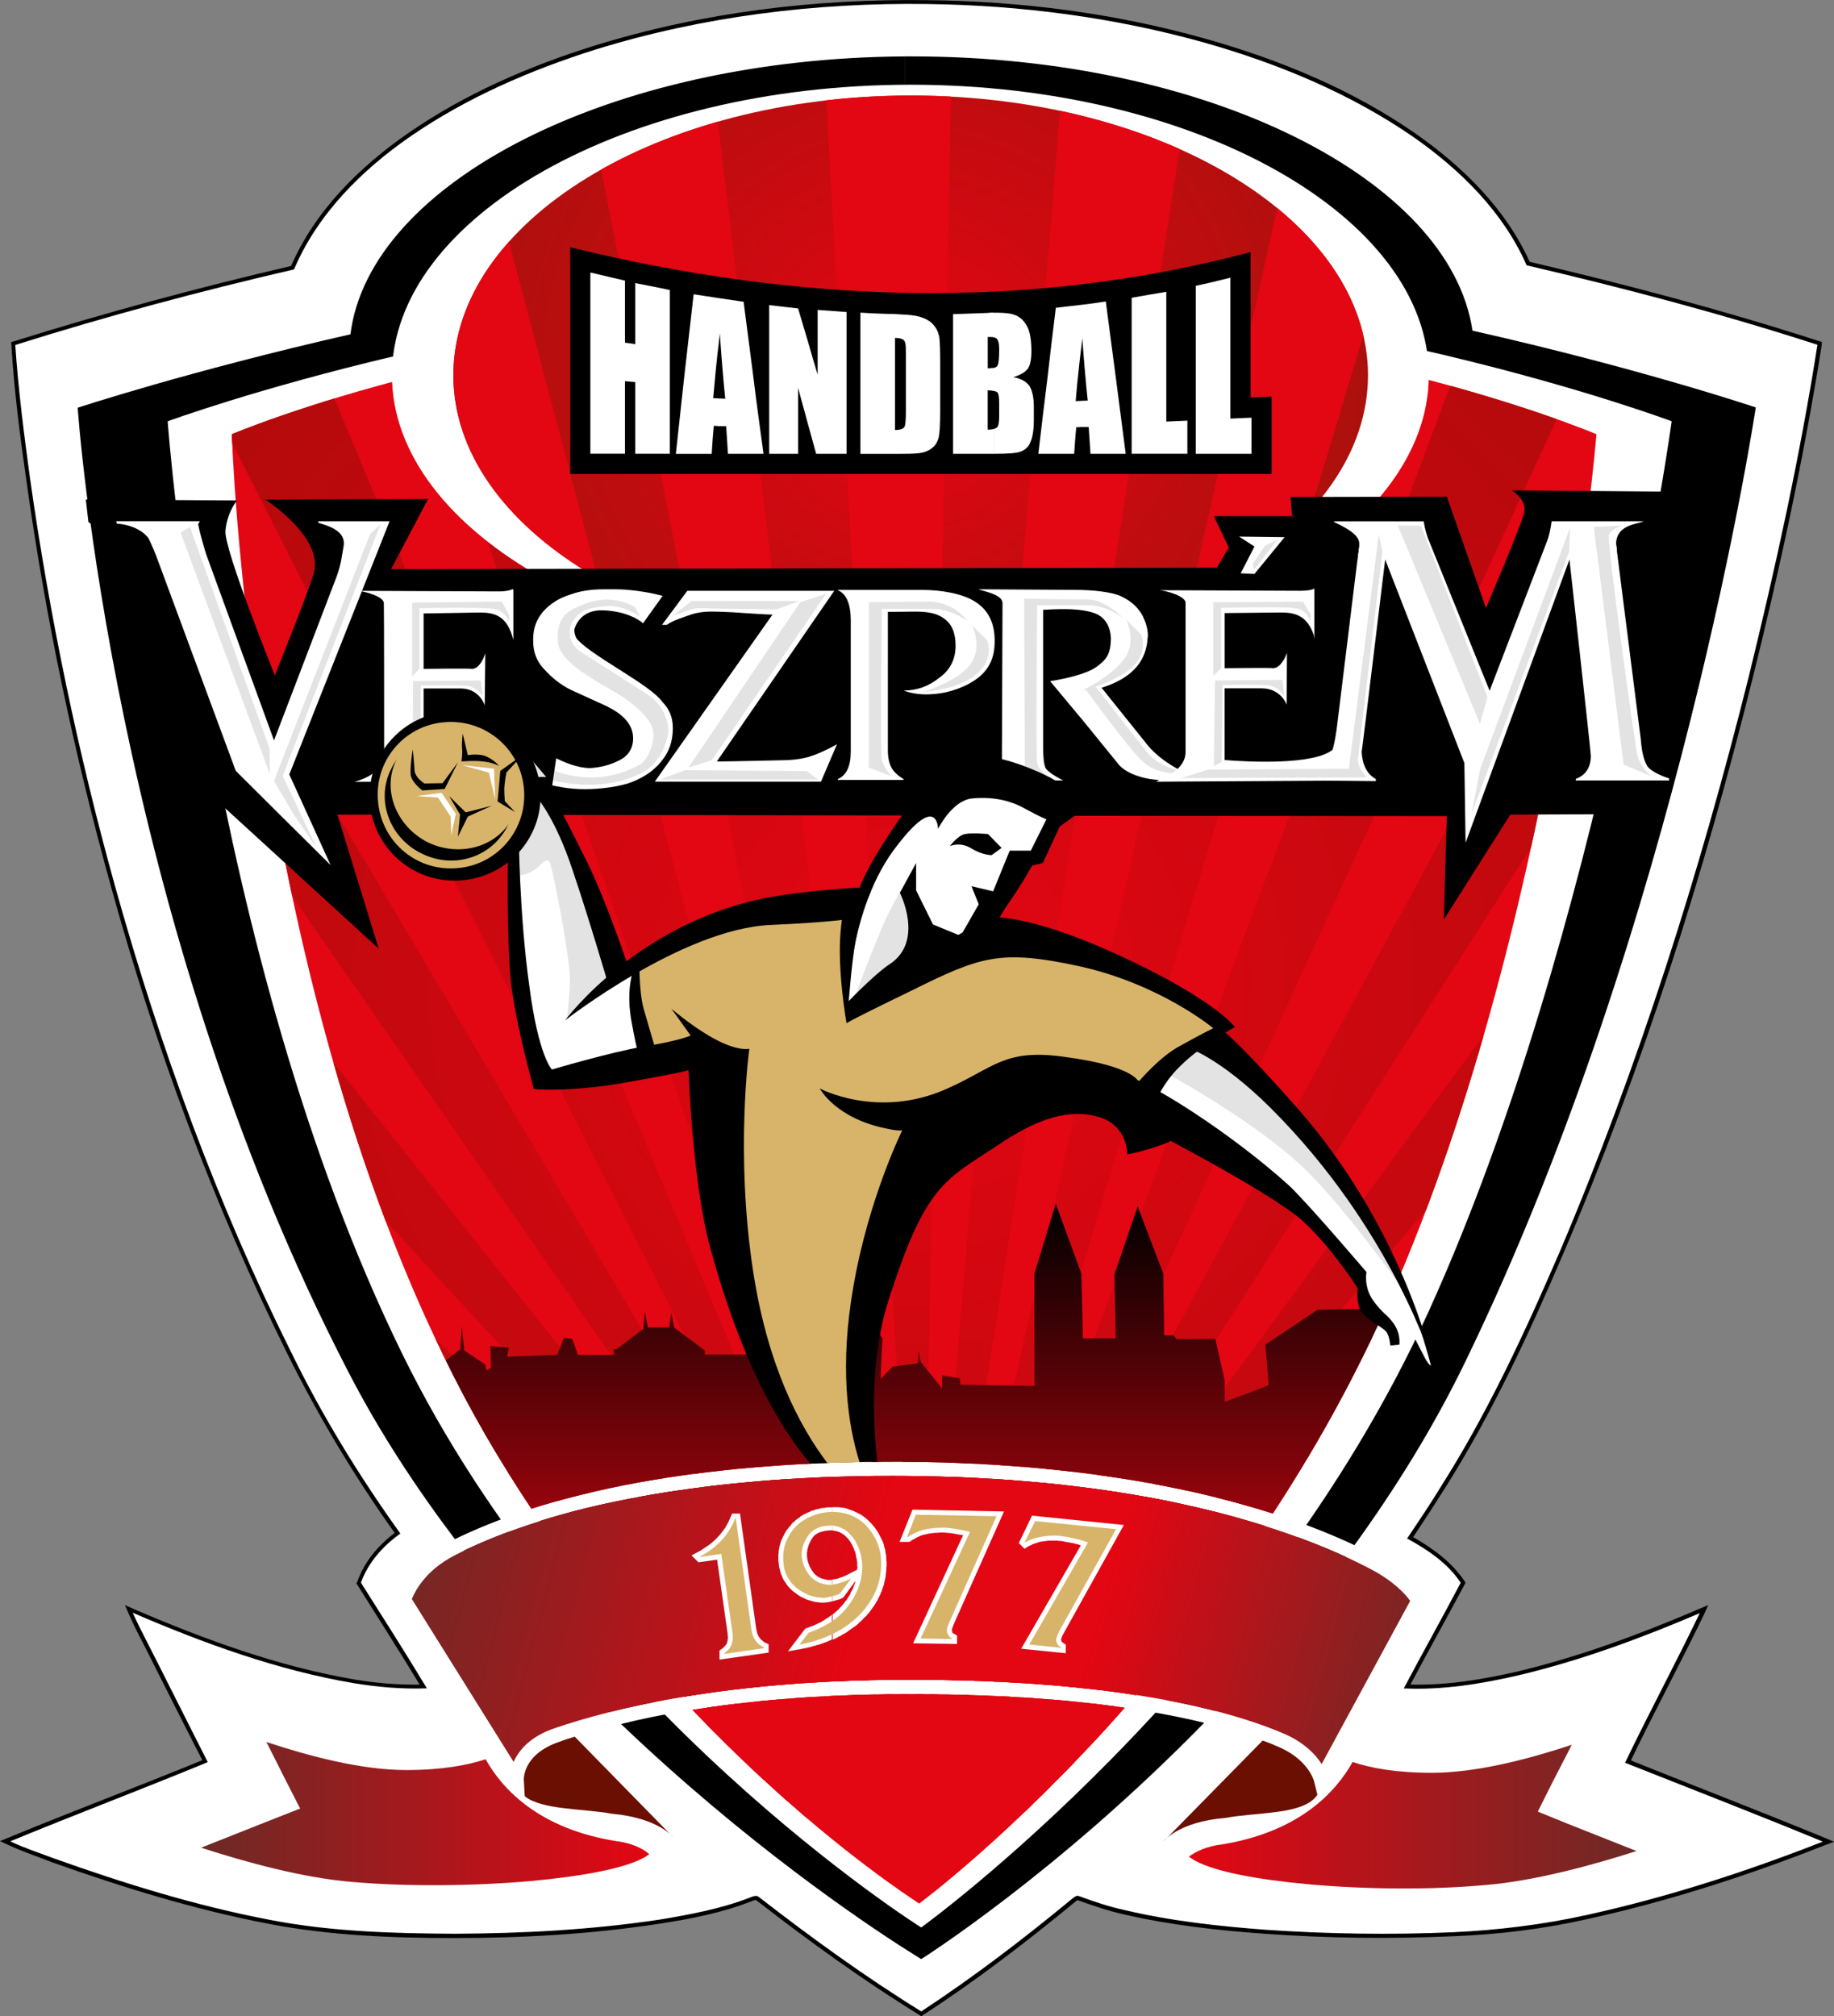 <svg xmlns="http://www.w3.org/2000/svg" xmlns:xlink="http://www.w3.org/1999/xlink" id="R&#xC8;teg_1" x="0px" y="0px" viewBox="0 0 438.62 482.21" style="enable-background:new 0 0 438.62 482.21;" xml:space="preserve"><rect x="0" y="0" width="438.62" height="482.21" fill="#808080" stroke="none"/><style type="text/css">	.st0{fill-rule:evenodd;clip-rule:evenodd;}	.st1{fill:#FFFFFF;}	.st2{fill-rule:evenodd;clip-rule:evenodd;fill:url(#SVGID_1_);}	.st3{fill-rule:evenodd;clip-rule:evenodd;fill:url(#SVGID_00000146468672198120343000000016216815568013687994_);}	.st4{fill-rule:evenodd;clip-rule:evenodd;fill:#FFFFFF;}	.st5{clip-path:url(#SVGID_00000062191314147654615830000014841608238039035778_);}	.st6{fill-rule:evenodd;clip-rule:evenodd;fill:url(#SVGID_00000182487009908707947560000010934908316367091355_);}	.st7{fill-rule:evenodd;clip-rule:evenodd;fill:url(#SVGID_00000141455679711054073350000007669855862972309691_);}	.st8{clip-path:url(#SVGID_00000098907325735374662010000010503960502896168350_);}	.st9{fill-rule:evenodd;clip-rule:evenodd;fill:#E30613;}	.st10{fill-rule:evenodd;clip-rule:evenodd;fill:#E3E3E3;}	.st11{fill-rule:evenodd;clip-rule:evenodd;fill:#6B0F02;}	.st12{fill-rule:evenodd;clip-rule:evenodd;fill:url(#SVGID_00000092438284546297774360000012571266904554434734_);}	.st13{fill-rule:evenodd;clip-rule:evenodd;fill:#D7B46A;}</style><g>	<path class="st0" d="M337.32,402.87c8.71,0.22,17.35-1.22,25.78-3.17c14.76-3.53,29.09-8.86,43.06-14.83l2.38-1.01l-1.08,2.38  c-5.62,11.66-11.81,23.11-17.42,34.78c15.41,6.19,30.96,12.17,46.37,18.5l2.23,0.94l-2.3,0.86c-18.43,7.27-37.37,13.39-56.74,17.64  c-10.51,2.38-21.24,3.67-31.97,4.1c-14.98,0.65-29.95,0.5-44.86-0.58c-11.45-0.79-22.9-2.09-34.13-4.68  c-3.74-0.86-7.34-2.09-10.94-3.38c-0.14,0.07-0.43,0.29-0.58,0.43c-11.66,9.58-23.62,18.79-36.29,27l-0.5,0.36l-0.5-0.36  c-13.46-8.28-26.28-17.57-38.81-27.29l-0.07-0.07h-0.07c-0.14-0.22-0.79,0.07-1.01,0.14c-7.06,2.81-14.54,4.25-21.96,5.4  c-16.27,2.52-32.76,3.46-49.18,3.46c-14.83,0-29.74-0.58-44.35-3.38c-17.71-3.38-34.99-8.71-51.98-14.76  c-3.46-1.37-6.98-2.52-10.37-4.1L0,440.31l2.09-0.86c15.34-6.34,30.89-12.17,46.3-18.5c-4.75-9.22-9.36-18.43-14.04-27.72  c-1.22-2.3-2.45-4.68-3.46-7.06l-1.01-2.3l2.3,1.01c16.92,7.27,34.42,13.68,52.63,16.78c5.18,0.86,10.37,1.3,15.55,1.22  c-4.82-7.99-9.86-15.84-14.83-23.76l-0.29-0.43l0.22-0.43c1.66-4.75,4.97-8.64,8.93-11.66c-9.65-13.54-18.22-27.86-25.63-42.77  c-17.64-35.64-31.54-73.15-42.12-111.46c-8.93-32.11-15.77-64.73-20.38-97.78c-1.51-10.58-2.88-21.24-3.53-31.97l-0.07-0.79  l0.72-0.22c21.82-6.84,43.99-12.82,66.24-18c5.76-13.25,16.34-23.69,28.08-31.82c13.54-9.36,28.8-15.98,44.5-20.88  c25.78-7.99,52.78-11.23,79.56-10.87c22.32,0.22,44.71,3.1,66.24,9.14c17.93,5.04,35.5,12.24,50.83,22.97  c11.16,7.85,21.31,17.86,27,30.46c23.26,5.47,46.37,11.59,69.12,18.94l0.79,0.22l-0.07,0.86c-4.25,26.71-9.94,53.21-16.49,79.49  c-11.66,46.94-26.28,93.24-45.36,137.81c-8.21,19.22-17.06,38.23-28.22,55.94c-2.52,3.96-5.04,7.85-7.63,11.74  c4.68,2.66,9.14,5.9,12.24,10.44l0.29,0.5l-0.29,0.5C345.96,387.03,341.57,394.87,337.32,402.87z"></path>	<path class="st1" d="M142.49,11.83c25.63-7.92,52.56-11.23,79.27-10.87c22.25,0.29,44.5,3.17,65.95,9.14  c17.86,5.04,35.28,12.24,50.54,22.82c11.16,7.85,21.31,17.86,26.86,30.53c23.4,5.47,46.66,11.59,69.55,19.01  c-4.18,26.71-10.01,53.14-16.42,79.34c-11.74,46.94-26.35,93.17-45.29,137.74c-8.28,19.15-17.06,38.16-28.22,55.8  c-2.59,4.25-5.4,8.42-8.21,12.6c4.9,2.66,9.72,5.9,12.82,10.58c-4.46,8.5-9.14,16.78-13.61,25.27c9.29,0.43,18.58-1.08,27.58-3.17  c14.83-3.53,29.23-8.86,43.2-14.83c-5.76,12.02-12.1,23.76-17.86,35.78c15.77,6.26,31.61,12.38,47.3,18.86  c-18.36,7.2-37.22,13.32-56.59,17.57c-10.44,2.3-21.1,3.6-31.82,4.1c-14.9,0.65-29.81,0.43-44.71-0.58  c-11.38-0.86-22.82-2.09-33.98-4.75c-3.67-0.79-7.27-2.02-10.8-3.31c-0.58-0.29-1.15,0.29-1.58,0.58  c-11.59,9.58-23.54,18.72-36.14,27c-13.39-8.28-26.21-17.57-38.74-27.29c-0.58-0.58-1.37-0.29-2.09,0  c-6.98,2.74-14.4,4.1-21.74,5.33c-16.27,2.45-32.69,3.31-49.03,3.38c-14.76-0.07-29.59-0.5-44.14-3.31  c-17.71-3.38-34.92-8.71-51.84-14.76c-3.46-1.3-6.98-2.45-10.3-4.03c15.7-6.48,31.54-12.46,47.23-18.94  c-4.82-9.5-9.58-19.08-14.47-28.66c-1.15-2.3-2.38-4.61-3.46-7.06c17.06,7.34,34.63,13.75,52.92,16.85  c5.76,0.94,11.59,1.44,17.42,1.22c-5.11-8.5-10.44-16.85-15.77-25.27c1.73-4.82,5.26-8.78,9.43-11.74  c-9.86-13.75-18.72-28.22-26.14-43.42c-17.71-35.57-31.39-73.08-42.05-111.24c-8.93-32.11-15.7-64.73-20.38-97.7  c-1.44-10.58-2.81-21.24-3.53-31.9c21.96-6.91,44.28-12.89,66.67-18.07c5.62-13.25,16.2-23.76,27.86-31.82  C111.74,23.28,126.94,16.73,142.49,11.83z"></path>	<linearGradient id="SVGID_1_" gradientUnits="userSpaceOnUse" x1="48.4" y1="433.738" x2="155.608" y2="433.738">		<stop offset="0" style="stop-color:#6C2A26"></stop>		<stop offset="1" style="stop-color:#E30613"></stop>	</linearGradient>	<path class="st2" d="M155.16,443.33c-1.66-1.44-4.32-2.52-7.27-2.95h-0.07c-18.86-2.88-27.72-12.53-31.68-19.66  c-4.32,1.44-10.44,2.59-19.08,2.59c-10.66,0-23.33-3.38-33.34-6.7l4.68,9.29l3.38,6.62l-6.98,2.74l-16.7,6.62  c10.66,3.46,24.48,7.27,36.36,8.21l0,0c12.38,1.08,28.37,1.01,42.34-0.22c11.81-1.08,22.03-2.88,26.93-5.47l0,0  c0.72-0.36,1.22-0.72,1.58-1.01L155.16,443.33z"></path>			<linearGradient id="SVGID_00000057843923935557423520000010207523585978604461_" gradientUnits="userSpaceOnUse" x1="284.328" y1="434.449" x2="391.392" y2="434.449">		<stop offset="0" style="stop-color:#E30613"></stop>		<stop offset="1" style="stop-color:#6C2A26"></stop>	</linearGradient>	<path style="fill-rule:evenodd;clip-rule:evenodd;fill:url(#SVGID_00000057843923935557423520000010207523585978604461_);" d="  M291.67,441.17c-2.95,0.43-5.62,1.51-7.34,2.88c0.43,0.29,0.94,0.58,1.58,1.01h0.07c4.75,2.59,14.9,4.46,26.71,5.54  c13.97,1.3,29.95,1.37,42.34,0.22h0.07c11.81-0.94,25.7-4.75,36.29-8.14l-16.7-6.62l-6.91-2.81l3.31-6.62l4.82-9.36  c-10.01,3.31-22.68,6.7-33.48,6.7c-8.57,0-14.69-1.15-18.94-2.59c-4.03,7.2-12.82,16.85-31.75,19.8H291.67z"></path>	<path class="st0" d="M216.43,349.59c24.7,0.14,45.14,2.45,61.92,5.76c20.52,3.96,35.5,9.43,45.58,14.18  c9.79-13.54,18.94-28.22,26.57-43.99c50.98-105.12,69.41-228.1,69.41-228.1s-27.79-9.36-67.75-18.36  c-5.33-36.14-63.29-65.59-133.99-65.59c-0.58,0-1.15,0-1.73,0V349.59L216.43,349.59z M216.43,466.08v-60.91h1.22  c20.52,0,37.08,1.22,50.4,3.1c7.7,1.08,14.33,2.38,19.94,3.74c-35.14,36-67.68,56.52-67.68,56.52S218.95,467.67,216.43,466.08  L216.43,466.08z M216.43,401.71v-48.67c24.41,0.14,44.71,2.45,61.27,5.62c19.8,3.89,34.27,9.14,44.21,13.68  c-10.01,13.54-20.66,25.92-31.18,36.86c-6.19-1.58-13.46-3.1-22.25-4.32c-13.46-1.87-30.24-3.17-50.83-3.17H216.43z M18.58,97.51  c0,0,8.14,121.68,64.94,230.98c7.27,14.04,15.98,27.29,25.27,39.6c9.36-4.54,23.54-9.86,44.21-13.61  c16.06-2.88,36.07-4.9,60.55-4.9c1.01,0,1.94,0,2.88,0V13.49C145.87,13.92,88.34,43.73,83.81,79.95  C45.22,88.73,18.58,97.51,18.58,97.51L18.58,97.51z M216.43,353.04v48.67c-21.53,0.07-38.88,1.73-52.63,4.03  c-6.98,1.15-13.03,2.45-18.22,3.74c-11.74-11.52-23.62-24.41-34.63-38.66c9.07-4.32,22.82-9.36,42.62-12.96  c15.91-2.88,35.64-4.9,59.98-4.9C214.56,352.97,215.5,352.97,216.43,353.04L216.43,353.04z M216.43,405.17  c-21.31,0-38.52,1.73-52.06,3.89c-5.98,1.01-11.23,2.09-15.84,3.24c29.66,28.37,57.82,47.38,67.9,53.78V405.17z"></path>	<path class="st4" d="M40.1,100.75c0,0,9.14,126.86,55.87,222.55c41.9,85.9,124.34,137.66,124.34,137.66s80.93-58.39,121.39-147.38  c41.33-91.15,58.1-212.83,58.1-212.83S316.44,69.43,220.9,69.43C125.28,69.43,40.1,100.75,40.1,100.75z"></path>	<g>		<defs>			<path id="SVGID_00000103238377541103185060000002868167749139369883_" d="M215.78,349.59c24.98,0.14,45.65,2.45,62.57,5.76    c10.01,1.94,18.65,4.25,26.06,6.62c9.43-14.4,18.43-30.31,26.35-47.66c41.26-91.01,51.05-210.46,51.05-210.46    s-67.61-28.87-163.15-28.87c-1.01,0-1.94,0-2.88,0V349.59L215.78,349.59z M215.78,452.47v-47.3c0.65,0,1.22,0,1.87,0    c20.52,0,37.08,1.22,50.4,3.1l0.94,0.14c-26.78,30.31-49.18,46.8-49.18,46.8S218.45,454.27,215.78,452.47L215.78,452.47z     M215.78,401.71v-48.74c24.7,0.14,45.22,2.45,61.92,5.69c9.43,1.87,17.71,4.03,24.77,6.26c-10.15,15.26-20.74,28.8-30.82,40.46    c-1.01-0.14-2.09-0.36-3.17-0.5c-13.46-1.87-30.24-3.17-50.83-3.17C217.01,401.71,216.43,401.71,215.78,401.71z M55.44,103.85    c0,0,3.82,124.49,50.54,220.18c6.41,13.25,13.61,25.56,21.1,36.79c7.2-2.3,15.77-4.46,25.92-6.34c16.06-2.88,36.07-4.9,60.55-4.9    c0.79,0,1.51,0,2.23,0V74.98C121.75,75.55,55.44,103.85,55.44,103.85L55.44,103.85z M215.78,352.97v48.74    c-21.24,0.07-38.38,1.8-51.98,4.03l-1.01,0.14c-11.16-11.95-22.75-25.99-33.7-42.12c6.84-2.16,14.98-4.18,24.48-5.9    c15.91-2.88,35.64-4.9,59.98-4.9C214.34,352.97,215.06,352.97,215.78,352.97L215.78,352.97z M215.78,405.17    c-20.38,0.07-37.01,1.66-50.18,3.74c22.18,23.26,41.98,37.87,50.18,43.56V405.17z"></path>		</defs>					<use xlink:href="#SVGID_00000103238377541103185060000002868167749139369883_" style="overflow:visible;fill-rule:evenodd;clip-rule:evenodd;fill:#E30613;"></use>		<clipPath id="SVGID_00000023252189562667979310000005439294920967991424_">			<use xlink:href="#SVGID_00000103238377541103185060000002868167749139369883_" style="overflow:visible;"></use>		</clipPath>		<g style="clip-path:url(#SVGID_00000023252189562667979310000005439294920967991424_);">							<radialGradient id="SVGID_00000028315530412000650280000002652290425573785008_" cx="220.176" cy="234.495" r="524.969" gradientUnits="userSpaceOnUse">				<stop offset="0" style="stop-color:#E30613"></stop>				<stop offset="1" style="stop-color:#6D1001"></stop>			</radialGradient>							<polygon style="fill-rule:evenodd;clip-rule:evenodd;fill:url(#SVGID_00000028315530412000650280000002652290425573785008_);" points="    -231.34,494.09 -234.72,460.9 220.25,430.8 676.08,443.47 673.99,476.74 220.25,430.8 673.56,380.69 676.01,413.95 220.25,430.8     662.33,318.84 669.31,351.53 220.25,430.8 642.74,259.15 654.19,290.55 220.25,430.8 615.17,202.85 630.79,232.3 220.25,430.8     580.1,150.72 599.62,177.79 220.25,430.8 538.2,103.92 561.24,128.04 220.25,430.8 490.25,63.31 516.38,84.05 220.25,430.8     437.18,29.69 465.91,46.68 220.25,430.8 379.94,3.7 410.76,16.59 220.25,430.8 319.75,-14.16 352.01,-5.73 220.25,430.8     257.62,-23.59 290.81,-19.7 220.25,430.8 194.9,-24.45 228.24,-25.1 220.25,430.8 132.55,-16.61 165.53,-21.86 220.25,430.8     71.93,-0.33 103.82,-10.05 220.25,430.8 14.04,24.15 44.35,10.18 220.25,430.8 -39.89,56.33 -11.81,38.33 220.25,430.8     -88.85,95.64 -63.5,73.97 220.25,430.8 -131.98,141.36 -109.87,116.38 220.25,430.8 -168.48,192.48 -149.98,164.69 220.25,430.8     -197.5,248.14 -183.02,218.11 220.25,430.8 -218.66,307.25 -208.44,275.5 220.25,430.8 -231.48,368.81 -225.72,335.91     220.25,430.8 -235.73,431.45 -234.58,398.11 220.25,430.8    "></polygon>							<linearGradient id="SVGID_00000093897066126751478800000006895166938708575620_" gradientUnits="userSpaceOnUse" x1="220.644" y1="287.659" x2="220.644" y2="466.939">				<stop offset="0" style="stop-color:#000000"></stop>				<stop offset="0.62" style="stop-color:#E30613"></stop>				<stop offset="1" style="stop-color:#E30613"></stop>			</linearGradient>							<polygon style="fill-rule:evenodd;clip-rule:evenodd;fill:url(#SVGID_00000093897066126751478800000006895166938708575620_);" points="    93.31,335.04 92.45,333.03 101.3,332.95 101.3,328.27 103.97,328.27 104.33,330.29 105.34,326.33 110.09,322.66 110.45,317.19     111.02,322.95 116.06,326.33 116.28,327.77 117.43,327.05 117.29,321.94 121.68,322.3 121.32,324.46 133.27,324.03     134.86,319.92 136.87,320.21 138.24,324.03 146.88,324.03 146.74,322.66 147.46,322.66 153.86,317.83 154.22,313.73     154.94,317.47 160.06,317.47 160.56,313.95 161.21,317.47 168.55,322.95 168.55,323.95 191.3,323.95 191.81,322.15     196.42,322.08 196.42,325.54 198.65,327.7 198.65,326.19 198.29,324.96 199.66,323.45 199.66,319.35 204.26,296.45     204.62,292.35 205.13,296.95 210.24,318.91 211.03,320.07 210.6,329.79 213.48,326.83 219.53,326.04 219.67,323.09     220.18,325.68 225.29,332.02 225.29,328.92 229.54,329.64 229.68,331.15 247.39,331.44 247.39,304.59 252.5,287.88     258.62,304.59 258.98,320.07 266.83,320.07 266.54,304.73 272.09,288.53 278.21,304.59 278.42,319.35 280.66,319.35     281.45,320.28 290.66,320.21 292.9,330.07 292.9,335.26 303.41,331.3 302.62,321.58 315.14,313.23 338.47,312.72 338.47,309.55     340.85,309.84 341.35,312.94 350.71,313.23 364.75,322.3 364.68,333.17 371.16,331.66 378.65,338.43 373.82,467.16 62.64,467.02     68.26,335.04    "></polygon>		</g>	</g>	<path class="st4" d="M93.74,89.74c0-37.73,55.58-69.48,124.06-69.48s123.91,31.75,123.91,69.48s-55.58,69.05-123.91,69.05  C149.26,158.79,93.74,127.47,93.74,89.74z"></path>	<g>		<defs>			<path id="SVGID_00000177446874643810214000000010196350816103301043_" d="M108.43,89.74c0-36.86,49.03-66.89,109.44-66.89    c60.34,0,109.3,30.02,109.3,66.89c0,36.79-48.96,66.6-109.3,66.6C157.46,156.34,108.43,126.53,108.43,89.74z"></path>		</defs>					<radialGradient id="SVGID_00000119080639831143298370000017367195970012707246_" cx="217.4" cy="89.595" r="128.198" gradientUnits="userSpaceOnUse">			<stop offset="0" style="stop-color:#E30613"></stop>			<stop offset="1" style="stop-color:#A2120C"></stop>		</radialGradient>					<use xlink:href="#SVGID_00000177446874643810214000000010196350816103301043_" style="overflow:visible;fill-rule:evenodd;clip-rule:evenodd;fill:url(#SVGID_00000119080639831143298370000017367195970012707246_);"></use>		<clipPath id="SVGID_00000017483060424236168720000003434323269017460153_">			<use xlink:href="#SVGID_00000177446874643810214000000010196350816103301043_" style="overflow:visible;"></use>		</clipPath>		<g style="clip-path:url(#SVGID_00000017483060424236168720000003434323269017460153_);">			<polygon class="st9" points="-231.34,494.09 -234.72,460.9 220.25,430.8 676.08,443.47 673.99,476.74 220.25,430.8     673.56,380.69 676.01,413.95 220.25,430.8 662.33,318.84 669.31,351.53 220.25,430.8 642.74,259.15 654.19,290.55 220.25,430.8     615.17,202.85 630.79,232.3 220.25,430.8 580.1,150.72 599.62,177.79 220.25,430.8 538.2,103.92 561.24,128.04 220.25,430.8     490.25,63.31 516.38,84.05 220.25,430.8 437.18,29.69 465.91,46.68 220.25,430.8 379.94,3.7 410.76,16.59 220.25,430.8     319.75,-14.16 352.01,-5.73 220.25,430.8 257.62,-23.59 290.81,-19.7 220.25,430.8 194.9,-24.45 228.24,-25.1 220.25,430.8     132.55,-16.61 165.53,-21.86 220.25,430.8 71.93,-0.33 103.82,-10.05 220.25,430.8 14.04,24.15 44.35,10.18 220.25,430.8     -39.89,56.33 -11.81,38.33 220.25,430.8 -88.85,95.64 -63.5,73.97 220.25,430.8 -131.98,141.36 -109.87,116.38 220.25,430.8     -168.48,192.48 -149.98,164.69 220.25,430.8 -197.5,248.14 -183.02,218.11 220.25,430.8 -218.66,307.25 -208.44,275.5     220.25,430.8 -231.48,368.81 -225.72,335.91 220.25,430.8 -235.73,431.45 -234.58,398.11 220.25,430.8    "></polygon>		</g>	</g>	<path class="st0" d="M20.52,119.47l36.14,0.22c0,0-2.38,2.88-2.74,7.27c-0.36,4.46,11.81,34.56,11.81,34.56s7.56-18.72,9.29-24.26  c2.59-8.78-11.59-17.78-11.59-17.78l38.95-0.14l-8.86,16.78l197.5-0.36l2.88-4.82l-3.6-7.49h19.51l-0.79,0.22l-0.36-4.82  l37.37-0.07l9.36,26.64c0,0,8.42-19.66,9.14-22.82c0.72-3.1-2.95-5.33-2.95-5.33l43.13,0.36c0,0-7.06,4.25-9.65,14.18  c-1.73,7.2,4.1,45.86,4.1,45.86s-0.36,2.45,0.86,8.5c0.5,2.95-2.74,8.5-2.74,8.5l-36.07,0.14l-15.91,25.13l0.72-24.77l-82.44-0.07  l-80.86-0.14l-102.02-0.14l9.86,32.04l-42.19-38.59c0,0-15.26-43.27-17.86-50.98c-2.59-7.78-9.36-12.46-9.36-12.46L20.52,119.47z"></path>	<path class="st4" d="M156.6,186.94l28.15-39.96c-1.15,0-3.31-0.14-6.7-0.36c-3.46-0.29-7.27-0.36-7.99-0.36  c-1.73,0-3.31,0.22-4.82,0.72c-1.37,0.5-4.32,1.37-5.76,2.45h-1.15l6.05-8.14h35.14l-28.08,40.82c3.17,0,15.12-0.29,15.41-0.29  c2.23,0,4.32-0.22,6.26-0.72c2.02-0.58,4.32-1.58,7.06-3.1l-3.82,8.93H156.6z"></path>	<path class="st4" d="M203.47,179.67v-31.25c0-3.89-1.01-6.41-3.1-7.27v-0.07h20.16c4.54,0,9.65,0.86,12.67,2.81  c3.1,1.94,4.61,4.97,4.68,9c0,0.22,0,0.36,0,0.65c0,3.53-1.22,6.41-3.89,8.5c-2.88,2.3-7.2,3.67-10.15,3.89  c-3.46,0.43-6.34-0.22-7.7-0.79c3.17,0,5.98-1.01,8.57-3.1c2.59-1.87,3.82-4.46,3.82-7.56v-0.07c0-3.02-0.86-5.11-2.66-6.41  c-1.73-1.37-4.1-1.73-6.98-1.73c-1.58,0-4.9,0.07-6.55,0.07v33.05c0,1.73,0.29,3.1,0.86,4.18c0.5,1.01,1.66,2.02,2.88,2.74v0.22  h-15.7v-0.22C202.46,185.43,203.47,183.19,203.47,179.67z"></path>	<path class="st4" d="M239.76,144.24c0-2.09-4.46-2.81-5.76-3.31l23.26,0.14c3.6,0,9,0.43,11.23,1.73c2.23,1.08,3.82,2.66,4.82,4.54  c0.72,1.51,1.22,3.1,1.22,4.68c0,0.5-0.14,0.86-0.14,1.37c-0.58,5.26-4.18,9-10.94,11.09l10.58,13.18  c2.09,2.74,5.69,5.83,13.18,8.86h-9.72c-3.1,0-8.28-1.3-10.22-4.03l-8.14-10.01l-7.99-9.58c3.31-0.5,8.71-1.66,11.16-3.46  c2.23-1.66,3.38-2.95,3.38-6.91c-0.14-2.59-1.22-4.46-3.1-5.54c-3.82-1.87-11.09-1.22-13.1-1.15v31.1c0,0.58,0,1.08,0,1.58  c0,2.38,0.14,3.96,0.5,4.97c0.36,1.22,4.32,3.17,4.32,3.17l-20.09-0.14c0,0,5.33-1.44,5.4-3.02  C239.62,181.39,239.76,145.61,239.76,144.24z"></path>	<path class="st4" d="M319.68,174.34l4.9-39.96c0.14-0.86,0.22-1.44,0.22-1.94c0.14-0.36,0.14-0.72,0.14-1.15  c0.14-0.36,0.14-0.72,0.14-1.3c0-2.38-3.96-4.1-6.05-5.18v-0.14h21.46c0.22,1.58,0.65,2.95,1.01,4.03l14.76,36.5l13.68-35.64  c0.5-1.22,0.86-2.81,1.15-4.9h22.03l-0.36,0.14c-1.58,0.58-6.19,0.86-6.26,5.26c0.07,0.36,0.22,1.01,0.22,1.87l5.69,44.86  c0.22,2.88,0.72,4.97,1.37,6.05c0.43,1.37,3.67,2.81,5.4,3.31v0.5h-22.32v-0.36c2.23-0.86,3.6-2.59,3.6-5.54  c0-1.08-5.11-46.94-5.11-46.94l-24.84,67.75l-0.29-19.08l-18.94-48.67c0,0-5.47,45.36-5.62,45.94c0.14,3.24,1.37,5.47,3.38,6.55  v0.5l-14.18-0.14v-0.36C317.3,184.35,318.89,180.24,319.68,174.34z"></path>	<polygon class="st4" points="296.71,137.11 300.02,137.26 307.22,128.47 296.35,128.33 300.02,130.71  "></polygon>	<path class="st10" d="M160.85,147.34l4.54-3.6h25.78l-5.54,2.02c0,0-17.64-0.29-18.86-0.29S160.85,147.34,160.85,147.34z"></path>	<polygon class="st10" points="197.57,142.01 191.38,144.03 164.66,183.55 170.21,181.83  "></polygon>	<polygon class="st10" points="157.82,186.43 163.8,184.2 192.96,184.42 195.7,186.43  "></polygon>	<path class="st10" d="M207.79,183.55v-39.53c0,0,10.01-0.14,14.26-0.14c6.26,0,9.36,4.68,9.36,4.68s-3.82-2.95-8.5-2.95  c-4.75,0-12.02,0-12.02,0s-0.36,34.42,0,36.14c0.5,1.8,2.23,3.89,2.23,3.89L207.79,183.55z"></path>	<path class="st10" d="M232.49,149.57c0,0,2.59,5.04-0.36,9.22c-2.95,4.18-11.38,6.7-11.38,6.7s8.14-0.36,12.74-4.25  c4.54-3.82,2.59-8.14,2.59-8.14L232.49,149.57z"></path>	<path class="st10" d="M245.09,183.48l-0.14-40.32c0,0,10.87,0.22,15.19,0.22c4.32,0,8.5,4.46,8.5,4.46s-3.82-3.1-8.64-3.1  c-4.82,0-11.95,0-11.95,0s-0.36,35.86,0,37.73c0.36,1.73,2.59,3.31,2.59,3.31L245.09,183.48z"></path>	<path class="st10" d="M269.35,148.2c0,0,2.59,5.04-0.36,9.22c-2.95,4.25-10.22,7.78-10.22,7.78s6.98-1.58,11.59-5.26  c4.54-3.82,2.59-8.14,2.59-8.14L269.35,148.2z"></path>	<path class="st10" d="M284.54,184.78c0,0-6.41-0.72-9.65-4.25c-1.73-2.02-12.82-16.27-12.82-16.27l-2.59,0.36  c0,0,10.87,15.05,13.97,17.64C277.7,186.07,284.54,184.78,284.54,184.78z"></path>	<path class="st4" d="M283.54,179.88c0,0,0-34.42,0-35.78c-0.14-1.58-4.54-2.81-6.19-2.95l33.55,0.14c1.73,0,2.95-0.22,3.31-0.5  h0.14v12.1l-0.14-1.01c-1.58-4.54-4.32-5.4-7.78-5.4c-0.22,0-13.03,0.14-13.54,0.14v13.18c0,0,11.23-0.14,11.59,0  c1.73,0,2.95-2.59,3.31-3.67l-0.07,12.38c0,0-1.37-3.89-5.98-3.89h-8.86v17.14c6.05,0.5,21.46,1.22,25.92-2.52l-0.65-1.44  l4.18,8.86l-45.86,0.29l0.86-0.5C279.43,185.64,283.54,183.55,283.54,179.88z"></path>	<polygon class="st10" points="290.16,144.03 290.16,161.67 292.03,159.79 292.03,144.96  "></polygon>	<path class="st10" d="M290.45,162.75l1.8,1.08c0,0,10.01-0.22,11.59,0.14c1.66,0.36,3.24,2.23,3.24,2.23l-0.36-3.6L290.45,162.75z"></path>	<polygon class="st10" points="290.59,162.89 290.3,183.19 292.18,182.26 292.39,163.61  "></polygon>	<polygon class="st10" points="282.53,186.07 288.86,184.06 322.7,183.84 326.81,185.93  "></polygon>	<path class="st10" d="M290.45,144.03l21.17-0.14l1.87,3.1l-0.14,1.58c0,0-0.72-2.74-3.53-3.1c-2.88-0.5-18.65-0.07-18.65-0.07  L290.45,144.03z"></path>	<polygon class="st10" points="299.95,136.25 299.59,134.88 302.62,130.42 305.5,129.12  "></polygon>	<path class="st10" d="M322.49,184.71l7.27-56.95l0.86,4.18c0,0-5.69,47.59-5.83,49.68c-0.07,2.09,2.02,4.18,2.02,4.18  L322.49,184.71z"></path>	<polygon class="st10" points="339.84,125.74 334.3,125.67 353.95,173.11 355.75,166.71  "></polygon>	<polygon class="st10" points="351.94,194.64 354.02,183.84 375.48,126.24 375.26,131.93  "></polygon>	<path class="st10" d="M381.17,126.03l7.13,56.81l6.91,2.95c0,0-2.95-1.94-3.67-5.54c-0.72-3.31-7.27-50.76-6.77-52.27  c0.36-1.44,3.31-2.3,3.31-2.3L381.17,126.03z"></path>	<path class="st4" d="M79.06,206.88c-2.66-2.59-22.68-22.54-22.68-22.54l-18.36-49.61c-0.86-2.45-1.73-4.39-2.45-5.9  c-0.86-1.37-3.46-3.31-7.63-3.6l-0.14-0.58h20.02c-0.29,0.36-0.29,0.58-0.43,0.72c0.29,1.58,1.01,4.18,1.87,7.06l16.27,44.64  l15.05-39.38c1.01-2.81,1.22-5.04,1.58-6.98c0.72-3.74-3.67-4.97-6.05-5.69v-0.36h17.06l-23.98,60.55L79.06,206.88z"></path>	<path class="st4" d="M127.51,152.88c0-2.74,0.86-4.9,2.52-6.77c1.58-1.73,3.67-3.1,6.48-3.96c2.38-0.86,4.97-1.22,7.92-1.22  c0.22,0,2.59,0,2.81,0c3.1,0,7.63,0.58,11.23,1.58l-4.68,6.55c-1.37-1.22-4.68-2.95-9.65-3.1c-4.9-0.14-6.41,3.24-6.77,4.54  c-0.07,0.86,0.36,2.23,0.86,2.59c4.18,4.32,17.28,10.66,20.23,14.83c1.58,1.58,2.45,3.67,2.45,6.05c0,0.22,0,0.36,0,0.58  c-0.07,2.88-0.94,5.33-2.66,7.42c-1.73,2.23-4.1,3.82-6.91,4.97c-2.95,1.22-7.92,1.8-11.45,1.8c-3.46,0-7.34-0.58-11.59-1.94  l-4.1-11.38c4.18,3.6,11.23,8.14,16.78,8.28c2.59-0.14,4.9-0.72,7.13-1.87c2.23-1.08,3.31-2.95,3.31-5.26  c0-3.24-2.3-5.83-6.84-7.92l-8.06-3.67c-2.45-1.22-4.54-2.88-6.41-4.97c-1.73-1.8-2.59-4.03-2.59-6.62  C127.51,153.24,127.51,153.03,127.51,152.88z"></path>	<path class="st4" d="M91.87,180.03c0,0,0-34.42-0.07-35.78c0-1.58-4.46-2.81-6.19-2.95l33.7,0.14c1.73,0,2.81-0.29,3.17-0.5h0.29  v12.1l-0.29-1.01c-1.44-4.68-4.18-5.54-7.63-5.54c-0.22,0-13.1,0.22-13.54,0.22v13.25c0,0,11.16-0.14,11.59,0  c1.73,0,2.81-2.59,3.17-3.74l-0.14,12.46c0,0-1.22-4.03-5.76-4.03h-8.86v17.14c5.98,0.58,23.04,2.45,23.04-3.46l0.22-1.87  l6.05,10.37l-45.86,0.14C84.74,186.94,92.02,185.43,91.87,180.03z"></path>	<polygon class="st10" points="98.57,144.1 98.57,161.74 100.3,159.94 100.3,145.11  "></polygon>	<path class="st10" d="M98.71,162.89l1.8,1.08c0,0,10.15-0.22,11.74,0.14c1.58,0.36,3.24,2.23,3.24,2.23l-0.5-3.6L98.71,162.89z"></path>	<polygon class="st10" points="98.78,162.96 98.71,183.34 100.51,182.33 100.66,163.75  "></polygon>	<path class="st10" d="M98.78,144.1l21.24-0.22l1.73,3.24v1.73c0,0-0.86-2.88-3.74-3.24c-2.81-0.5-18.43-0.14-18.43-0.14  L98.78,144.1z"></path>	<path class="st10" d="M153.07,147.48c0,0-3.96-2.88-8.06-2.52c-4.18,0.43-6.12,0.79-7.99,3.6c-1.73,2.74-0.36,5.83,1.58,7.13  c2.02,1.37,13.61,8.57,16.92,10.87c3.31,2.38,4.82,6.77,4.18,9.36c-0.58,2.59-2.09,6.7-6.12,8.86  c-11.38,5.98-24.91,0.86-24.91,0.86l-1.51-3.89c0,0,12.46,8.64,25.92,1.08c1.8-1.01,3.46-5.18,3.17-7.49  c-0.07-2.38-2.3-4.82-5.54-7.42c-4.68-3.67-16.85-8.5-17.28-14.4c-0.36-5.98,2.16-7.42,6.19-9c6.91-2.88,12.31,0.72,12.31,0.72  L153.07,147.48z"></path>	<polygon class="st10" points="45.43,126.03 43.2,127.39 64.51,185.07 64.51,179.16  "></polygon>	<polygon class="st10" points="88.49,127.75 65.52,186.79 70.49,195.15 75.74,202.78 67.61,185.57 91.01,125.38  "></polygon>	<path class="st11" d="M125.5,429.58c4.18,3.31,13.68,2.88,20.81,4.18c11.3,1.01,14.76,5.69,14.76,5.69l-23.62-24.12  c-1.37,0.43-2.59,0.79-3.67,1.22c-8.93,3.02-8.5,9.14-8.5,9.14L125.5,429.58z"></path>	<path class="st11" d="M315.07,429.22c-3.1,4.82-14.18,4.1-22.03,5.54c-11.38,0.94-14.83,5.69-14.83,5.69l23.76-24.19  c1.08,0.36,2.16,0.79,3.1,1.22l0,0c7.92,3.1,9.22,8.57,9.22,8.57L315.07,429.22z"></path>			<linearGradient id="SVGID_00000116222409268270290700000011065293859038381494_" gradientUnits="userSpaceOnUse" x1="94.592" y1="361.407" x2="337.844" y2="426.587">		<stop offset="0" style="stop-color:#6C2A26"></stop>		<stop offset="0.45" style="stop-color:#E30613"></stop>		<stop offset="0.67" style="stop-color:#E30613"></stop>		<stop offset="1" style="stop-color:#6C2A26"></stop>	</linearGradient>	<path style="fill-rule:evenodd;clip-rule:evenodd;fill:url(#SVGID_00000116222409268270290700000011065293859038381494_);" d="  M108.58,372.05L108.58,372.05c-6.91,3.6-9.36,8.57-10.08,10.37l24.34,38.95c1.22-2.74,3.89-6.05,9.79-8.06  c6.98-2.38,17.21-5.26,31.18-7.56c13.97-2.3,31.75-4.03,53.86-4.03c20.59,0,37.37,1.3,50.83,3.17c18,2.52,30.1,6.19,37.87,9.43l0,0  c5.26,2.09,8.21,5.18,9.72,7.56l21.17-39.02c-1.01-1.44-3.82-4.68-9.5-7.63l0,0c-9.72-5.11-25.92-11.81-50.04-16.56  c-17.21-3.31-38.45-5.69-64.15-5.69c-24.34,0-44.06,2.02-59.98,4.9C131.98,361.75,117.58,367.37,108.58,372.05z"></path>	<polygon class="st4" points="173.95,390.19 171.5,372.99 167.04,373.63 165.38,371.98 167.54,370.83 168.19,370.39 168.84,369.96   169.49,369.53 170.06,369.1 170.64,368.59 171.14,368.16 171.65,367.59 172.15,367.08 172.58,366.51 173.02,365.93 173.45,365.35   173.81,364.71 174.17,364.06 174.46,363.41 175.1,361.97 176.98,361.97 180.86,389.55 180.94,389.91 181.01,390.19 181.08,390.48   181.15,390.77 181.3,390.99 181.37,391.27 181.51,391.49 181.66,391.63 181.8,391.85 181.94,392.07 182.16,392.21 182.3,392.35   182.52,392.5 182.66,392.64 182.88,392.79 183.82,393.22 183.82,395.23 172.08,396.89 172.08,394.73 172.87,394.15 173.09,393.94   173.3,393.72 173.45,393.58 173.59,393.36 173.74,393.22 173.81,393.07 173.88,392.86 173.95,392.64 174.02,392.35 174.02,392.07   174.1,391.78 174.1,391.42 174.02,391.06 174.02,390.63  "></polygon>	<path class="st13" d="M175.1,389.98l-2.59-18.36l-5.04,0.72l-0.14-0.07c4.1-2.09,6.91-5.11,8.5-9.14h0.14l3.74,26.64  c0.36,2.09,1.3,3.46,2.95,4.18v0.22l-9.36,1.37v-0.22c0.79-0.65,1.44-1.22,1.66-2.09C175.25,392.43,175.39,391.35,175.1,389.98z"></path>	<path class="st4" d="M199.01,386.23l0.14-0.14l0.36-0.29l0.36-0.29l0.29-0.29l0.36-0.29l0.29-0.36l0.29-0.29l0.29-0.36l0.29-0.29  l0.29-0.36l0.22-0.36l0.29-0.29l0.22-0.36l0.22-0.36l0.22-0.36l0.22-0.36l0.14-0.43l0.22-0.36l0.22-0.36l0.14-0.43l0.14-0.36  l0.14-0.36l0.14-0.36l0.07-0.36l0.07-0.14l-2.95,4.03l-0.5,0.22l-0.22,0.14l-0.22,0.07l-0.22,0.07l-0.29,0.07l-0.22,0.07  l-0.29,0.07l-0.22,0.07l-0.29,0.07l-0.22,0.07l0,0v-5.18l0,0l0.29-0.07l0.22-0.07h0.29l0.29-0.07l0.29-0.07l0.22-0.07l0.29-0.14  l0.29-0.07l0.22-0.07l0.29-0.14l0.29-0.07l0.22-0.14l0.29-0.14l0.29-0.14l2.23-1.15v-0.22l0.07-0.36l-0.07-0.36v-0.36v-0.29v-0.29  l-0.07-0.22v-0.29l-0.07-0.29l-0.07-0.22l-0.07-0.29v-0.22l-0.07-0.29l-0.07-0.22l-0.07-0.29l-0.07-0.22l-0.14-0.22l-0.07-0.29  l-0.07-0.22l-0.14-0.22l-0.07-0.22l-0.14-0.22l-0.07-0.22l-0.14-0.22l-0.14-0.22l-0.14-0.22l-0.14-0.22l-0.14-0.14l-0.14-0.22  l-0.14-0.22l-0.22-0.14l-0.14-0.14l-0.14-0.22l-0.22-0.14l-0.14-0.14l-0.14-0.14l-0.22-0.07l-0.14-0.14l-0.22-0.14l-0.22-0.07  l-0.22-0.14l-0.22-0.07l-0.22-0.07l-0.22-0.07l-0.22-0.07h-0.22l-0.22-0.07h-0.22l-0.14-0.07v-5.54h0.65h0.65l0.72,0.07l0.65,0.07  l0.65,0.14l0.58,0.22l0.65,0.22l0.58,0.22l0.58,0.29l0.58,0.29l0.58,0.29l0.5,0.36l0.5,0.36l0.5,0.43l0.5,0.5l0.5,0.5l0.36,0.43  l0.43,0.5l0.36,0.5l0.36,0.58l0.29,0.5l0.29,0.58l0.29,0.58l0.29,0.58l0.22,0.58l0.14,0.65l0.22,0.65l0.07,0.65l0.14,0.65  l0.07,0.65v0.72l0.07,0.36v0.29v0.36v0.36l-0.07,0.29v0.36v0.36l-0.07,0.29v0.36l-0.07,0.29v0.36l-0.07,0.36l-0.07,0.29l-0.07,0.36  l-0.07,0.29l-0.07,0.36l-0.07,0.29l-0.07,0.29l-0.14,0.36l-0.07,0.29l-0.14,0.29l-0.07,0.36l-0.14,0.29l-0.14,0.29l-0.14,0.36  l-0.14,0.29l-0.14,0.29l-0.14,0.29l-0.14,0.29l-0.14,0.29l-0.22,0.29l-0.14,0.29l-0.36,0.58l-0.36,0.5l-0.43,0.58l-0.36,0.5  l-0.43,0.5l-0.43,0.5l-0.5,0.43l-0.43,0.5l-0.5,0.43l-0.5,0.5l-0.5,0.43l-0.58,0.36l-0.58,0.43l-0.5,0.36l-0.58,0.43l-0.65,0.36  l-0.29,0.14l-0.29,0.22l-0.29,0.14l-0.36,0.14l-0.29,0.22l-0.29,0.14l-0.36,0.14l-0.29,0.14l-0.14,0.07V386.23z M192.6,389.47  l0.86-0.29l0.5-0.22l0.5-0.14l0.43-0.22l0.5-0.22l0.43-0.22l0.5-0.22l0.43-0.29l0.43-0.22l0.36-0.29l0.43-0.22l0.36-0.29l0.43-0.29  l0.22-0.14v5.9l-0.14,0.07l-0.36,0.14l-0.29,0.14l-0.29,0.14l-0.36,0.14l-0.29,0.07l-0.36,0.14l-0.29,0.14l-0.29,0.07l-0.36,0.14  l-0.29,0.07l-0.36,0.07l-0.29,0.14l-0.36,0.07l-0.29,0.07l-0.36,0.14l-0.29,0.07l-0.36,0.07l-0.29,0.07l-0.36,0.07l-0.29,0.07  l-0.36,0.07l-0.29,0.07l-3.31,0.58L192.6,389.47L192.6,389.47z M199.01,382.99h-0.29l-0.22,0.07l-0.29,0.07l-0.29,0.07h-0.29  l-0.36,0.07h-0.58h-0.5l-0.5-0.07l-0.5-0.07l-0.5-0.07l-0.43-0.14l-0.5-0.14l-0.5-0.14l-0.43-0.14l-0.43-0.22l-0.43-0.22l-0.5-0.22  l-0.43-0.29l-0.43-0.29l-0.36-0.29l-0.43-0.29l-0.43-0.36l-0.36-0.36l-0.36-0.36l-0.36-0.43l-0.29-0.43l-0.29-0.43l-0.29-0.43  l-0.22-0.43l-0.22-0.5l-0.22-0.5l-0.14-0.5l-0.14-0.58l-0.14-0.5l-0.07-0.58l-0.07-0.58l-0.07-0.5v-0.5v-0.43v-0.43l0.07-0.43  v-0.43l0.07-0.43l0.07-0.36l0.07-0.43l0.14-0.43l0.07-0.36l0.14-0.36l0.14-0.43l0.22-0.36l0.14-0.36l0.22-0.36l0.14-0.36l0.22-0.36  l0.22-0.36l0.22-0.29l0.29-0.36l0.22-0.29l0.29-0.29l0.22-0.36l0.29-0.29l0.29-0.22l0.29-0.29l0.36-0.29l0.29-0.22l0.36-0.22  l0.29-0.29l0.36-0.22l0.36-0.22l0.36-0.14l0.36-0.22l0.36-0.14l0.36-0.14l0.36-0.22l0.36-0.07l0.43-0.14l0.36-0.14l0.36-0.07  l0.36-0.07l0.43-0.14l0.36-0.07h0.43l0.36-0.07l0.43-0.07h0.36h0.72h0.07V366h-0.07h-0.22h-0.22h-0.29l-0.36,0.07h-0.29l-0.36,0.07  l-0.29,0.07l-0.29,0.07l-0.29,0.07l-0.22,0.07l-0.29,0.14l-0.22,0.07l-0.22,0.14l-0.22,0.14l-0.22,0.14l-0.14,0.14l-0.22,0.22  l-0.14,0.14l-0.14,0.22l-0.14,0.14l-0.14,0.29l-0.14,0.22l-0.14,0.29l-0.14,0.22l-0.07,0.29l-0.14,0.22l-0.07,0.29l-0.07,0.22  l-0.07,0.22l-0.07,0.29l-0.07,0.22v0.29l-0.07,0.22v0.29v0.29v0.29v0.29l0.07,0.22v0.29l0.07,0.29l0.07,0.29l0.07,0.22l0.07,0.29  l0.14,0.22l0.07,0.29l0.14,0.29l0.14,0.22l0.14,0.29l0.14,0.22l0.14,0.22l0.22,0.29l0.14,0.22l0.22,0.22l0.22,0.22l0.22,0.14  l0.22,0.22l0.22,0.14l0.29,0.14l0.22,0.07l0.22,0.14l0.29,0.07l0.29,0.07l0.29,0.07l0.29,0.07l0.29,0.07h0.36h0.36h0.22h0.22  V382.99z"></path>	<path class="st13" d="M193.39,390.48c2.81-1.01,5.26-2.3,7.27-4.03c1.94-1.73,3.31-3.74,4.32-5.98c0.94-2.09,1.3-4.32,1.22-6.48  c-0.14-1.66-0.5-3.1-1.15-4.46c-0.58-1.37-1.58-2.59-2.66-3.46c-1.3-0.86-2.74-1.37-4.25-1.22c-2.16,0.14-3.67,0.86-4.75,2.23  c-1.01,1.44-1.66,2.95-1.66,4.68c0,0.14,0,0.22,0,0.36c0.14,1.73,0.79,3.31,2.02,4.82c1.37,1.44,2.95,2.09,5.18,2.09  c1.58-0.29,3.02-0.72,4.68-1.58l-2.74,3.67c-1.01,0.5-2.23,0.72-3.67,1.01c-2.52,0-4.68-0.79-6.7-2.38  c-1.94-1.58-3.1-3.82-3.17-6.62c-0.14-2.23,0.36-4.1,1.37-5.83c0.94-1.73,2.3-3.1,4.03-4.03c1.73-1.01,3.6-1.51,5.54-1.66  c3.6-0.22,6.41,0.86,8.78,3.1c2.16,2.38,3.53,5.04,3.67,8.5c0.14,3.46-0.65,6.7-2.45,9.5c-1.73,2.88-4.18,5.18-7.27,7.06  c-3.1,1.8-6.41,2.95-9.79,3.53L193.39,390.48z"></path>	<polygon class="st4" points="228.24,366.79 227.81,366.72 227.45,366.65 227.09,366.65 226.73,366.58 226.37,366.58 226.01,366.51   225.65,366.51 225.36,366.51 224.71,366.51 224.14,366.58 223.56,366.58 223.06,366.65 222.48,366.72 221.98,366.79 221.47,366.94   221.04,367.01 220.54,367.15 220.1,367.3 219.67,367.51 219.31,367.66 218.95,367.87 218.59,368.09 218.16,368.31 217.51,368.74   215.14,368.74 218.23,361.03 240.12,361.47 228.02,388.61 227.95,388.83 227.88,389.04 227.81,389.19 227.74,389.4 227.66,389.55   227.66,389.76 227.66,389.91 227.66,389.91 227.66,390.05 227.74,390.19 227.74,390.34 227.81,390.48 227.88,390.55 227.95,390.63   228.1,390.7 228.89,391.13 228.89,393.15 218.38,393 230.33,367.15 229.9,367.08 229.46,367.01 229.03,366.94 228.6,366.87  "></polygon>	<path class="st13" d="M220.18,391.85l11.81-25.49c-2.59-0.65-4.82-1.01-6.62-1.01c-3.46,0-6.12,0.72-8.21,2.23h-0.22l2.09-5.33  l19.3,0.36l-11.38,25.56c-0.22,0.58-0.5,1.22-0.5,1.8c0.14,0.86,0.5,1.51,1.22,1.87v0.14L220.18,391.85z"></path>	<polygon class="st4" points="255.67,368.88 255.24,368.81 254.88,368.74 254.52,368.67 254.16,368.59 253.8,368.52 253.44,368.52   252.86,368.45 252.36,368.45 251.78,368.45 251.21,368.45 250.7,368.45 250.2,368.52 249.7,368.59 249.19,368.67 248.69,368.74   248.26,368.88 247.82,369.03 247.39,369.17 246.96,369.31 246.6,369.53 246.17,369.67 245.02,370.39 243.65,369.03 246.82,362.47   268.78,364.71 254.3,390.77 254.23,390.91 254.09,391.13 254.02,391.35 253.94,391.56 253.87,391.78 253.8,391.92 253.8,392.07   253.8,392.14 253.8,392.28 253.87,392.43 253.87,392.57 253.94,392.64 254.02,392.71 254.09,392.79 254.88,393.29 254.88,395.38   244.22,394.3 258.48,369.6 258.12,369.46 257.69,369.31 257.26,369.24 256.82,369.1 256.46,369.03 256.03,368.95  "></polygon>	<path class="st13" d="M246.17,393.29l14.04-24.41c-2.45-0.86-4.68-1.3-6.62-1.58c-3.31-0.22-6.19,0.29-8.42,1.58l-0.07-0.07  l2.45-5.04l19.37,1.94l-13.68,24.55c-0.29,0.58-0.5,1.22-0.65,1.73c0,0.86,0.36,1.58,1.15,1.94v0.14L246.17,393.29z"></path>	<path class="st4" d="M122.26,204.65c0,0,0.94,19.37,2.95,32.4c1.94,12.89,5.26,20.3,5.26,20.3s22.61-1.08,28.87-3.46  c6.19-2.38,10.73-1.01,10.73-1.01s4.46,32.83,9.86,52.2c5.54,19.3,16.42,39.89,19.44,44.21c0.14,0.14,0.29,0.36,0.36,0.5  c2.45-0.07,4.9-0.14,7.42-0.22c-2.38-9.86-3.74-24.62,1.73-41.18c10.01-30.1,31.03-46.87,44.06-46.87c13.1,0,20.38,9.86,20.38,9.86  l7.63-1.44c0,0,20.81,9.22,29.3,18.36c8.42,9.07,15.34,16.63,15.34,16.63s-0.36,5.26,2.09,7.78c2.3,2.59,6.12,4.18,6.26,6.12  c0.29,2.09,2.02,2.38,2.02,2.38l0.72-4.46c0,0,3.31,6.55,4.18,8.14c0.86,1.58,1.37,1.73,1.37,1.73s-7.42-30.17-22.32-47.59  c-14.9-17.35-29.81-30.67-29.81-30.67l2.3-3.1c0,0-29.66-18.14-42.98-20.88c-13.32-2.59-15.05-2.81-15.05-2.81l6.05-7.92l5.04-7.63  l3.6-0.72l4.54-11.59c0,0-16.13-6.91-22.18-5.04c-6.05,1.8-11.23,5.11-11.23,5.11s-5.33,4.75-8.21,9.29  c-2.81,4.54-6.26,13.39-6.26,13.39s-11.88-2.81-28.15,2.52c-16.34,5.26-29.95,13.54-29.95,13.54s-5.4-18.58-8.86-24.98  c-3.46-6.34-9.36-17.28-9.36-17.28s-1.73,6.62-3.24,8.5C124.7,200.47,122.26,204.65,122.26,204.65z"></path>	<path class="st13" d="M151.42,230.57c0,0,0.14,5.62,1.51,11.02s4.68,12.1,4.68,12.1l14.18,0.94c0,0,1.87,36.14,6.26,55.01  c4.25,18,12.67,33.34,17.5,40.32c4.1-0.14,8.42-0.29,12.89-0.36c-3.17-15.98-5.83-43.42,7.99-60.77  c17.57-22.32,43.7-30.96,50.18-26.93c6.41,3.96,7.56,1.37,7.56,1.37s3.96-6.41,8.28-9.86c4.39-3.6,10.08-6.05,10.08-6.05  s2.09-1.37-1.58-3.67c-3.74-2.45-31.25-17.93-44.64-18.29c-13.46-0.36-26.64,8.35-30.89,9.86c-4.32,1.58-11.95,7.27-11.95,7.27  s-2.23-12.24-0.65-19.37c1.51-7.27,0.5-8.28,0.5-8.28s-17.5,2.45-27.72,4.97C165.53,222.15,151.42,230.57,151.42,230.57z"></path>	<path class="st10" d="M279,256.71c0,0,22.54,12.1,34.27,24.05c11.66,11.95,25.27,31.97,25.27,31.97s-17.42-34.78-28.73-46.15  c-11.52-11.3-22.25-18.07-22.25-18.07l-6.12,4.03L279,256.71z"></path>	<path class="st10" d="M218.74,208.11c0,0-4.39,5.69-7.85,13.82c-3.46,8.28-7.27,18.5-7.27,18.5s8.21-4.46,12.82-8.78  c4.32-4.18,3.24-9.58,3.24-9.58L218.74,208.11z"></path>	<path class="st10" d="M124.34,209.33c0,0,2.59-0.14,4.68-2.3c2.09-2.23,2.45-0.79,2.45-0.79s0.65,1.66,1.94,8.57  c1.37,6.84,2.59,14.54,2.88,18.36c0.14,3.67-0.72,10.66-0.72,10.66s6.62-6.26,9.43-7.7c2.88-1.51,1.87-3.96,1.87-3.96  s-5.54-21.31-8.35-26.35c-2.88-5.18-9.14-17.57-9.14-17.57s-0.65,8.64-3.31,11.23c-2.88,2.74-4.18,4.46-4.18,4.46L124.34,209.33z"></path>	<path class="st0" d="M135.14,244.03c0,0,18.29-24.84,51.41-29.88c12.82-1.87,21.24-1.94,21.24-1.94l-4.18,7.49  c0,0-4.61,0.86-19.37,1.51C163.15,222.15,135.14,244.03,135.14,244.03z"></path>	<path class="st0" d="M145.44,235.32c0,0-4.61-15.77-8.57-27.43c-3.89-11.74-8.14-16.78-8.14-16.78l-2.66-7.2l-4.1-4.68l-5.4-4.54  c0,0,5.9-2.59,9,0.5c3.1,2.95,7.49,5.9,7.49,5.9l-1.22,8.28c0,0,3.24,6.12,8.42,16.49c5.04,10.22,10.08,25.63,10.08,25.63  L145.44,235.32z"></path>	<path class="st0" d="M234.22,228.48c0,0,3.96-8.06,6.91-12.38c3.1-4.32,5.69-9.07,5.69-9.07l2.59-0.65l4.03-8.71l5.54-3.96  c0,0-1.08-5.18-11.23-9.36c-10.58-4.61-17.14-3.82-17.14-3.82s-8.21,4.75-14.33,13.68c-11.23,15.98-10.73,18.94-12.46,22.9  c-1.73,3.96-1.08,24.48-1.08,24.48s-0.29-24.34,12.1-39.74c9.5-12.24,9.5-3.6,9.5-3.6s3.24-6.62,7.92-7.27  c4.54-0.5,9,0.22,12.82,2.38c3.82,2.09,5.18,2.59,5.18,2.59l-3.74,7.49h-5.04l-3.96,9.72l-5.18-1.22l1.73,4.32l-4.32,7.56  l-6.62-2.74l-4.03-8.14v-6.55l-3.89,7.13c0,0,5.83,11.38-2.23,16.92c-3.82,2.45-10.51,9.5-10.51,9.5s18.43-8.28,23.4-9.72  C230.76,228.84,234.22,228.48,234.22,228.48z"></path>	<path class="st0" d="M239.54,202.78l-3.24-3.31c0,0-3.82-0.36-5.54,0s-3.6,2.88-3.6,2.88s2.52-1.15,5.18,0.58  c2.59,1.58,4.82,1.58,4.82,1.58L239.54,202.78z"></path>	<path class="st0" d="M292.75,246.63c0,0,5.47,4.68,17.06,17.86c25.85,29.09,32.9,61.78,32.9,61.78s-9.72-32.33-38.95-61.42  c-12.46-12.31-20.02-14.4-20.02-14.4L292.75,246.63z"></path>	<path class="st0" d="M269.57,267.36c0,0-7.7-12.46-0.86-10.37c7.27,2.23,25.92,14.26,39.38,26.35  c4.32,3.96,18.72,20.88,18.72,20.88s-0.72,3.53,1.58,6.77c2.38,3.31,3.24,3.17,4.97,5.62c1.73,2.52,1.3,4.97,1.3,4.97l-2.16,0.22  c0,0-0.14-2.09-0.86-3.17c-0.79-1.15-3.74-2.45-5.54-4.32c-2.02-1.94-1.37-6.19-1.37-6.19s-5.83-9.36-13.18-16.13  C303.77,284.86,269.57,267.36,269.57,267.36z"></path>	<path class="st0" d="M157.1,252.03c0,0-1.94-6.48-3.17-10.8c-1.22-4.39-1.01-12.38-1.01-12.38s-3.82,5.04-1.87,15.55  c1.37,7.63,2.23,9.86,2.23,9.86L157.1,252.03z"></path>	<path class="st10" d="M90.79,186.15l6.41-1.94c0,0,13.54-0.29,22.18-0.29c8.28,0,6.77-3.38,6.77-3.38l4.46,5.26L90.79,186.15z"></path>	<path class="st0" d="M106.7,170.23c11.23-1.22,21.31,6.91,22.46,18c1.22,11.09-6.91,21.1-18.29,22.25  c-11.23,1.22-21.17-6.91-22.39-18C87.34,181.39,95.47,171.39,106.7,170.23z"></path>	<path class="st13" d="M105.98,172.75c9.72-1.01,18.36,6.05,19.3,15.62c1.01,9.65-5.98,18.29-15.62,19.22  c-9.65,1.01-18.22-5.9-19.22-15.62C89.35,182.33,96.34,173.69,105.98,172.75z"></path>	<path class="st0" d="M113.98,177.29c7.78,3.67,10.94,12.82,7.42,20.23c-3.74,7.49-12.82,10.44-20.52,6.62  c-7.7-3.67-11.09-12.82-7.34-20.23C97.06,176.57,106.34,173.62,113.98,177.29z"></path>	<path class="st13" d="M114.84,175.92c7.78,3.74,11.09,12.46,7.78,19.51c-3.46,6.98-12.46,9.72-20.23,6.05  c-7.63-3.82-11.09-12.6-7.63-19.66C98.21,174.84,107.21,172.25,114.84,175.92z"></path>	<path class="st0" d="M110.66,175.42l1.22,5.18c0,0,2.81-0.5,4.54,0.36c1.87,0.86,2.95,2.23,2.95,2.23s-1.44-0.86-3.82-1.08  c-2.23-0.29-5.18,0-5.18,0s0.29-1.87,0.14-3.1C110.38,177.79,110.66,175.42,110.66,175.42z"></path>	<polygon class="st0" points="107.42,190.39 111.38,194.28 117.58,192.7 111.89,195.29 109.51,200.11 110.02,194.79  "></polygon>	<path class="st0" d="M124.92,180.6l-3.82,4.18c0,0-0.5,2.88-0.5,3.96c0,1.22,0.14,2.88,0.14,2.88l2.45,2.59l-4.18-2.52l0.65-7.34  L124.92,180.6z"></path>	<path class="st0" d="M109.51,182.33l-3.67,4.97l-4.32,0.07c0,0-2.09-1.22-2.38-3.02c-0.07-1.87-0.43-5.11-0.43-5.11  s-0.65,3.82-0.5,5.98c0.22,1.94,2.81,3.82,2.81,3.82l5.33-0.36L109.51,182.33z"></path>	<polygon class="st4" points="110.52,182.98 118.15,183.84 118.44,191.19 116.93,184.78  "></polygon>	<polygon class="st4" points="105.62,189.6 109.01,194.64 107.93,199.75 107.78,195.29 104.76,190.75 99.65,190.39  "></polygon>	<path class="st0" d="M153.79,250.3c9-1.44,11.38-2.66,11.38-2.66l-4.61-6.41c0,0,4.46,3.82,9,6.48c6.7,3.96,9.65,3.1,9.65,3.1  s-3.46,24.91,0.94,53.42c3.46,22.32,10.94,36.72,17.71,45.65c-1.37,0.07-2.74,0.07-4.1,0.14c-7.7-9.14-16.56-24.77-23.9-51.62  c-4.32-15.77-5.18-42.55-5.18-42.55s1.22,0.14-13.32,2.74c-14.54,2.74-23.69,1.87-23.69,1.87s-4.18-15.05-5.33-24.48  c-1.22-9.36-0.86-30.82-0.86-30.82l2.59-5.4c0,0,0.14,19.08,2.52,36c2.16,16.78,5.4,20.02,5.4,20.02S145.87,251.67,153.79,250.3z"></path>	<path class="st0" d="M208.3,213.07c0,0-2.74,5.98-3.6,11.45c-1.01,5.4-1.73,15.12-1.73,15.12s31.9-20.59,35.35-20.3  c8.35,0.5,20.16,4.68,32.4,10.58c20.23,9.65,24.62,15.7,24.62,15.7s-7.78,4.1-13.03,9.29c-5.47,5.18-9.36,14.4-5.04,15.05  c4.32,0.58,6.77-0.79,6.77-0.79s-2.45,3.1-5.18,4.25c-5.9,2.16-9.29,2.66-9.29,2.66s0.29-6.62-6.48-8.86  c-6.91-2.23-14.83,0-25.06,7.06c-12.1,7.99-16.78,9.22-25.56,36.79c-4.25,13.46-3.82,28.15-2.66,38.52c-1.44,0-2.88,0-4.25,0.07  c-2.88-9.14-4.82-23.04-1.44-42.12c3.67-21.1,11.66-37.22,11.66-37.22s-0.86,0.22-3.46-0.36c-12.46-2.38-16.27-9.65-16.27-9.65  s13.82,7.42,30.24,0.14c11.52-5.04,13.82-9.86,28.73-7.63c16.2,2.16,17.28,5.9,17.28,5.9s5.04-6.05,10.01-8.64  c4.9-2.74,7.85-4.18,7.85-4.18s-12.53-10.44-31.75-14.76c-19.22-4.18-23.83-2.45-40.54,5.83c-16.78,8.14-15.41,7.78-15.41,7.78  s-2.23-12.6-1.44-21.82c0.86-9.43,2.09-9.65,2.09-9.65L208.3,213.07z"></path>	<g>		<path class="st0" d="M136.37,59.14c54.43,13.32,109.01,15.41,162.72,1.15v34.78l5.04-0.22v18.5c-56.95,0-110.02,0-167.76,0V59.14z   "></path>		<path class="st1" d="M258.7,102.12v-6.26l1.44-0.07c-0.22-2.02-0.43-4.25-0.65-6.77c-0.22-2.45-0.43-5.18-0.65-8.14l-0.14,1.3   v-9.29c1.94-0.22,3.89-0.5,5.76-0.79c0.79,6.05,1.58,12.02,2.38,18.07c0.79,6.12,1.58,12.24,2.38,18.36c-2.81,0-5.62,0-8.42,0   c-0.14-2.09-0.29-4.25-0.43-6.41H258.7L258.7,102.12z M278.93,69.79c0,5.18,0,10.3,0,15.48s0,10.37,0,15.55   c1.66-0.07,3.38-0.14,5.04-0.22c0,2.66,0,5.33,0,7.92c-4.46,0-8.93,0-13.32,0c0-6.19,0-12.38,0-18.65c0-6.19,0-12.46,0-18.65   C273.38,70.73,276.19,70.23,278.93,69.79L278.93,69.79z M294.26,66.41c0,5.62,0,11.23,0,16.85c0,5.62,0,11.23,0,16.85   c1.66-0.07,3.31-0.14,5.04-0.22c0,2.88,0,5.76,0,8.64c-4.46,0-8.93,0-13.32,0c0-6.7,0-13.39,0-20.09s0-13.39,0-20.09   C288.72,67.78,291.46,67.13,294.26,66.41z M258.7,72.89v9.29c-0.36,2.88-0.65,5.47-0.86,7.63c-0.29,2.45-0.43,4.54-0.58,6.12   l1.44-0.07v6.26l-1.3,0.07c-0.22,2.09-0.36,4.25-0.5,6.34c-2.88,0-5.76,0-8.57,0c0.65-5.76,1.37-11.52,2.09-17.35   c0.65-5.83,1.37-11.66,2.09-17.57C254.59,73.39,256.61,73.11,258.7,72.89L258.7,72.89z M237.6,108.53v-5.9   c0.43-0.14,0.72-0.29,0.86-0.43c0.36-0.36,0.5-1.22,0.5-2.59c0-1.08,0-2.09,0-3.17c0-1.44-0.14-2.3-0.43-2.59   c-0.22-0.22-0.5-0.29-0.94-0.36v-5.47c0.5-0.14,0.86-0.29,1.01-0.65c0.22-0.43,0.36-1.66,0.36-3.67c0-1.08-0.07-1.8-0.29-2.23   c-0.14-0.43-0.43-0.65-0.72-0.72c-0.07-0.07-0.22-0.07-0.36-0.07v-5.9c1.94,0,3.46,0.07,4.54,0.36c1.37,0.36,2.45,1.15,3.24,2.45   c0.86,1.22,1.3,3.38,1.3,6.34c0,2.02-0.29,3.46-0.86,4.25c-0.65,0.86-1.8,1.51-3.46,2.02c1.87,0.36,3.17,1.08,3.89,2.16   c0.65,1.08,1.01,2.74,1.01,4.97c0,1.01,0,2.09,0,3.17c0,2.3-0.29,4.03-0.79,5.18c-0.43,1.15-1.22,1.87-2.3,2.3   S240.91,108.53,237.6,108.53z M237.6,74.76v5.9c-0.29-0.07-0.79-0.07-1.37-0.07c0,2.52,0,4.97,0,7.49c0.36,0,0.65,0,0.86-0.07   c0.14,0,0.36,0,0.5,0v5.47c-0.36-0.07-0.79-0.14-1.37-0.14c0,1.58,0,3.17,0,4.75c0,1.51,0,3.1,0,4.68c0.58,0,1.01-0.07,1.37-0.14   v5.9h-0.07c-3.17,0-6.41,0-9.58,0c0-5.54,0-11.09,0-16.7c0-5.54,0-11.16,0-16.7c2.74-0.07,5.54-0.22,8.28-0.29   C236.74,74.76,237.17,74.76,237.6,74.76L237.6,74.76z M215.35,108.53v-5.83c0.43-0.14,0.79-0.29,0.94-0.58   c0.29-0.5,0.36-1.87,0.36-4.1c0-2.16,0-4.32,0-6.55c0-2.16,0-4.32,0-6.48c0-1.51,0-2.45-0.14-2.88c-0.07-0.43-0.29-0.79-0.58-0.94   c-0.14-0.07-0.36-0.14-0.58-0.22v-5.76c2.16,0.07,3.74,0.29,4.68,0.58c1.37,0.43,2.45,1.01,3.17,1.87   c0.79,0.86,1.22,1.87,1.44,2.95c0.14,1.01,0.22,3.17,0.22,6.34c0,1.94,0,3.89,0,5.83s0,3.89,0,5.9c0,2.95-0.14,4.97-0.36,5.98   c-0.29,1.01-0.72,1.8-1.44,2.38c-0.65,0.58-1.51,1.01-2.45,1.22c-1.01,0.22-2.38,0.29-4.39,0.29H215.35z M215.35,75.19v5.76   c-0.29-0.07-0.72-0.14-1.3-0.14c0,3.67,0,7.34,0,11.02c0,3.67,0,7.34,0,11.02c0.5,0,0.94-0.07,1.3-0.14v5.83h-9.58   c0-5.62,0-11.23,0-16.85c0-5.62,0-11.3,0-16.92c2.09,0.14,4.1,0.22,6.19,0.29C213.26,75.05,214.34,75.12,215.35,75.19   L215.35,75.19z M172.01,101.91v-6.62c0.5,0,0.94,0.07,1.44,0.07c-0.22-2.09-0.43-4.46-0.65-7.06c-0.22-2.59-0.43-5.47-0.65-8.57   l-0.14,1.37v-9.79c1.94,0.29,3.89,0.58,5.83,0.86c0.79,6.19,1.58,12.31,2.38,18.36c0.72,6.05,1.58,12.02,2.38,18   c-2.88,0-5.69,0-8.5,0c-0.14-2.16-0.29-4.39-0.43-6.62H172.01L172.01,101.91z M202.46,74.62c0,5.69,0,11.3,0,16.99   c0,5.62,0,11.3,0,16.92c-2.45,0-4.82,0-7.27,0c-0.72-2.59-1.44-5.18-2.16-7.85s-1.44-5.26-2.16-7.92c0,2.59,0,5.26,0,7.92   c0,2.59,0,5.26,0,7.85c-2.3,0-4.61,0-6.91,0c0-5.9,0-11.81,0-17.78c0-5.9,0-11.88,0-17.78c2.3,0.29,4.61,0.5,6.91,0.79   c0.79,2.66,1.58,5.33,2.38,7.99c0.72,2.59,1.51,5.26,2.3,7.85c0-2.52,0-5.11,0-7.7c0-2.59,0-5.18,0-7.78   C197.86,74.26,200.16,74.47,202.46,74.62z M160.2,69.36c0,6.55,0,13.03,0,19.58c0,6.55,0,13.1,0,19.58c-2.74,0-5.54,0-8.28,0   c0-2.81,0-5.69,0-8.57c0-2.81,0-5.69,0-8.57c-0.79-0.07-1.66-0.14-2.45-0.22c0,2.88,0,5.76,0,8.71c0,2.88,0,5.76,0,8.64   c-2.81,0-5.54,0-8.28,0c0-7.2,0-14.4,0-21.67c0-7.2,0-14.4,0-21.67c2.74,0.65,5.47,1.3,8.28,1.94c0,2.45,0,4.97,0,7.42   c0,2.45,0,4.9,0,7.42c0.79,0.07,1.66,0.22,2.45,0.36c0-2.45,0-4.9,0-7.34c0-2.45,0-4.9,0-7.27   C154.66,68.21,157.46,68.79,160.2,69.36L160.2,69.36z M172.01,71.31v9.79c-0.36,2.95-0.65,5.54-0.86,7.78   c-0.22,2.59-0.43,4.68-0.58,6.34c0.5,0,1.01,0.07,1.44,0.07v6.62l-1.3-0.07c-0.22,2.23-0.36,4.46-0.5,6.7c-2.88,0-5.69,0-8.57,0   c0.72-6.41,1.37-12.89,2.09-19.22c0.72-6.41,1.44-12.67,2.16-18.94C167.9,70.66,169.99,71.02,172.01,71.31z"></path>	</g></g></svg>